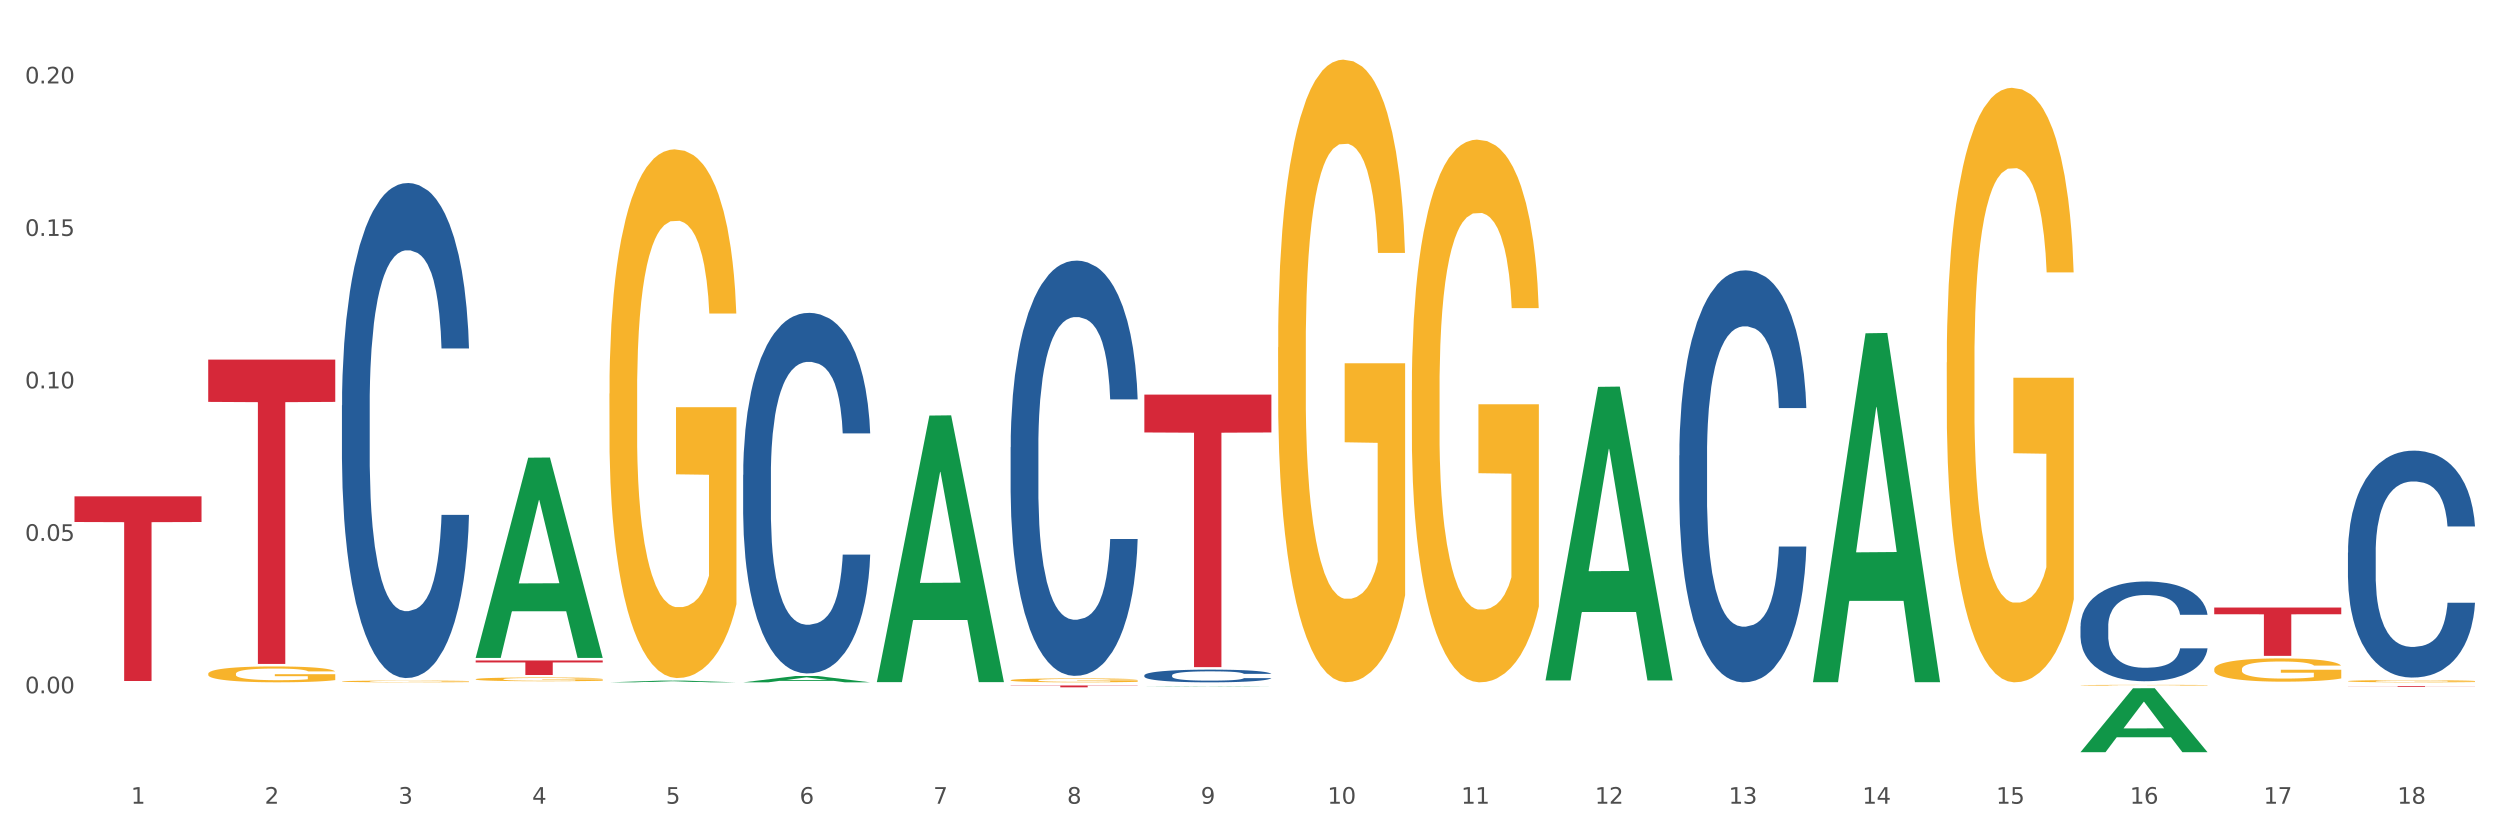 <?xml version="1.0" encoding="utf-8" standalone="no"?>
<!DOCTYPE svg PUBLIC "-//W3C//DTD SVG 1.1//EN"
  "http://www.w3.org/Graphics/SVG/1.1/DTD/svg11.dtd">
<svg xmlns:xlink="http://www.w3.org/1999/xlink" width="1080pt" height="360pt" viewBox="0 0 1080 360" xmlns="http://www.w3.org/2000/svg" version="1.1">
 <rect x="0" y="0" width="1080" height="360" fill="#333333" stroke="none"/>
 <defs>
  <style type="text/css">*{stroke-linejoin: round; stroke-linecap: butt}</style>
 </defs>
 <g id="figure_1">
  <g id="patch_1">
   <path d="M 0 360 
L 1080 360 
L 1080 0 
L 0 0 
z
" style="fill: #ffffff; stroke: #ffffff; stroke-linejoin: miter"/>
  </g>
  <g id="axes_1">
   <g id="matplotlib.axis_1">
    <g id="xtick_1">
     <g id="text_1">
      <!-- 1 -->
      <g style="fill: #4d4d4d" transform="translate(56.563 347.204) scale(0.096 -0.096)">
       <defs>
        <path id="DejaVuSans-31" d="M 794 531 
L 1825 531 
L 1825 4091 
L 703 3866 
L 703 4441 
L 1819 4666 
L 2450 4666 
L 2450 531 
L 3481 531 
L 3481 0 
L 794 0 
L 794 531 
z
" transform="scale(0.016)"/>
       </defs>
       <use xlink:href="#DejaVuSans-31"/>
      </g>
     </g>
    </g>
    <g id="xtick_2">
     <g id="text_2">
      <!-- 2 -->
      <g style="fill: #4d4d4d" transform="translate(114.336 347.204) scale(0.096 -0.096)">
       <defs>
        <path id="DejaVuSans-32" d="M 1228 531 
L 3431 531 
L 3431 0 
L 469 0 
L 469 531 
Q 828 903 1448 1529 
Q 2069 2156 2228 2338 
Q 2531 2678 2651 2914 
Q 2772 3150 2772 3378 
Q 2772 3750 2511 3984 
Q 2250 4219 1831 4219 
Q 1534 4219 1204 4116 
Q 875 4013 500 3803 
L 500 4441 
Q 881 4594 1212 4672 
Q 1544 4750 1819 4750 
Q 2544 4750 2975 4387 
Q 3406 4025 3406 3419 
Q 3406 3131 3298 2873 
Q 3191 2616 2906 2266 
Q 2828 2175 2409 1742 
Q 1991 1309 1228 531 
z
" transform="scale(0.016)"/>
       </defs>
       <use xlink:href="#DejaVuSans-32"/>
      </g>
     </g>
    </g>
    <g id="xtick_3">
     <g id="text_3">
      <!-- 3 -->
      <g style="fill: #4d4d4d" transform="translate(172.109 347.204) scale(0.096 -0.096)">
       <defs>
        <path id="DejaVuSans-33" d="M 2597 2516 
Q 3050 2419 3304 2112 
Q 3559 1806 3559 1356 
Q 3559 666 3084 287 
Q 2609 -91 1734 -91 
Q 1441 -91 1130 -33 
Q 819 25 488 141 
L 488 750 
Q 750 597 1062 519 
Q 1375 441 1716 441 
Q 2309 441 2620 675 
Q 2931 909 2931 1356 
Q 2931 1769 2642 2001 
Q 2353 2234 1838 2234 
L 1294 2234 
L 1294 2753 
L 1863 2753 
Q 2328 2753 2575 2939 
Q 2822 3125 2822 3475 
Q 2822 3834 2567 4026 
Q 2313 4219 1838 4219 
Q 1578 4219 1281 4162 
Q 984 4106 628 3988 
L 628 4550 
Q 988 4650 1302 4700 
Q 1616 4750 1894 4750 
Q 2613 4750 3031 4423 
Q 3450 4097 3450 3541 
Q 3450 3153 3228 2886 
Q 3006 2619 2597 2516 
z
" transform="scale(0.016)"/>
       </defs>
       <use xlink:href="#DejaVuSans-33"/>
      </g>
     </g>
    </g>
    <g id="xtick_4">
     <g id="text_4">
      <!-- 4 -->
      <g style="fill: #4d4d4d" transform="translate(229.882 347.204) scale(0.096 -0.096)">
       <defs>
        <path id="DejaVuSans-34" d="M 2419 4116 
L 825 1625 
L 2419 1625 
L 2419 4116 
z
M 2253 4666 
L 3047 4666 
L 3047 1625 
L 3713 1625 
L 3713 1100 
L 3047 1100 
L 3047 0 
L 2419 0 
L 2419 1100 
L 313 1100 
L 313 1709 
L 2253 4666 
z
" transform="scale(0.016)"/>
       </defs>
       <use xlink:href="#DejaVuSans-34"/>
      </g>
     </g>
    </g>
    <g id="xtick_5">
     <g id="text_5">
      <!-- 5 -->
      <g style="fill: #4d4d4d" transform="translate(287.655 347.204) scale(0.096 -0.096)">
       <defs>
        <path id="DejaVuSans-35" d="M 691 4666 
L 3169 4666 
L 3169 4134 
L 1269 4134 
L 1269 2991 
Q 1406 3038 1543 3061 
Q 1681 3084 1819 3084 
Q 2600 3084 3056 2656 
Q 3513 2228 3513 1497 
Q 3513 744 3044 326 
Q 2575 -91 1722 -91 
Q 1428 -91 1123 -41 
Q 819 9 494 109 
L 494 744 
Q 775 591 1075 516 
Q 1375 441 1709 441 
Q 2250 441 2565 725 
Q 2881 1009 2881 1497 
Q 2881 1984 2565 2268 
Q 2250 2553 1709 2553 
Q 1456 2553 1204 2497 
Q 953 2441 691 2322 
L 691 4666 
z
" transform="scale(0.016)"/>
       </defs>
       <use xlink:href="#DejaVuSans-35"/>
      </g>
     </g>
    </g>
    <g id="xtick_6">
     <g id="text_6">
      <!-- 6 -->
      <g style="fill: #4d4d4d" transform="translate(345.428 347.204) scale(0.096 -0.096)">
       <defs>
        <path id="DejaVuSans-36" d="M 2113 2584 
Q 1688 2584 1439 2293 
Q 1191 2003 1191 1497 
Q 1191 994 1439 701 
Q 1688 409 2113 409 
Q 2538 409 2786 701 
Q 3034 994 3034 1497 
Q 3034 2003 2786 2293 
Q 2538 2584 2113 2584 
z
M 3366 4563 
L 3366 3988 
Q 3128 4100 2886 4159 
Q 2644 4219 2406 4219 
Q 1781 4219 1451 3797 
Q 1122 3375 1075 2522 
Q 1259 2794 1537 2939 
Q 1816 3084 2150 3084 
Q 2853 3084 3261 2657 
Q 3669 2231 3669 1497 
Q 3669 778 3244 343 
Q 2819 -91 2113 -91 
Q 1303 -91 875 529 
Q 447 1150 447 2328 
Q 447 3434 972 4092 
Q 1497 4750 2381 4750 
Q 2619 4750 2861 4703 
Q 3103 4656 3366 4563 
z
" transform="scale(0.016)"/>
       </defs>
       <use xlink:href="#DejaVuSans-36"/>
      </g>
     </g>
    </g>
    <g id="xtick_7">
     <g id="text_7">
      <!-- 7 -->
      <g style="fill: #4d4d4d" transform="translate(403.201 347.204) scale(0.096 -0.096)">
       <defs>
        <path id="DejaVuSans-37" d="M 525 4666 
L 3525 4666 
L 3525 4397 
L 1831 0 
L 1172 0 
L 2766 4134 
L 525 4134 
L 525 4666 
z
" transform="scale(0.016)"/>
       </defs>
       <use xlink:href="#DejaVuSans-37"/>
      </g>
     </g>
    </g>
    <g id="xtick_8">
     <g id="text_8">
      <!-- 8 -->
      <g style="fill: #4d4d4d" transform="translate(460.974 347.204) scale(0.096 -0.096)">
       <defs>
        <path id="DejaVuSans-38" d="M 2034 2216 
Q 1584 2216 1326 1975 
Q 1069 1734 1069 1313 
Q 1069 891 1326 650 
Q 1584 409 2034 409 
Q 2484 409 2743 651 
Q 3003 894 3003 1313 
Q 3003 1734 2745 1975 
Q 2488 2216 2034 2216 
z
M 1403 2484 
Q 997 2584 770 2862 
Q 544 3141 544 3541 
Q 544 4100 942 4425 
Q 1341 4750 2034 4750 
Q 2731 4750 3128 4425 
Q 3525 4100 3525 3541 
Q 3525 3141 3298 2862 
Q 3072 2584 2669 2484 
Q 3125 2378 3379 2068 
Q 3634 1759 3634 1313 
Q 3634 634 3220 271 
Q 2806 -91 2034 -91 
Q 1263 -91 848 271 
Q 434 634 434 1313 
Q 434 1759 690 2068 
Q 947 2378 1403 2484 
z
M 1172 3481 
Q 1172 3119 1398 2916 
Q 1625 2713 2034 2713 
Q 2441 2713 2670 2916 
Q 2900 3119 2900 3481 
Q 2900 3844 2670 4047 
Q 2441 4250 2034 4250 
Q 1625 4250 1398 4047 
Q 1172 3844 1172 3481 
z
" transform="scale(0.016)"/>
       </defs>
       <use xlink:href="#DejaVuSans-38"/>
      </g>
     </g>
    </g>
    <g id="xtick_9">
     <g id="text_9">
      <!-- 9 -->
      <g style="fill: #4d4d4d" transform="translate(518.747 347.204) scale(0.096 -0.096)">
       <defs>
        <path id="DejaVuSans-39" d="M 703 97 
L 703 672 
Q 941 559 1184 500 
Q 1428 441 1663 441 
Q 2288 441 2617 861 
Q 2947 1281 2994 2138 
Q 2813 1869 2534 1725 
Q 2256 1581 1919 1581 
Q 1219 1581 811 2004 
Q 403 2428 403 3163 
Q 403 3881 828 4315 
Q 1253 4750 1959 4750 
Q 2769 4750 3195 4129 
Q 3622 3509 3622 2328 
Q 3622 1225 3098 567 
Q 2575 -91 1691 -91 
Q 1453 -91 1209 -44 
Q 966 3 703 97 
z
M 1959 2075 
Q 2384 2075 2632 2365 
Q 2881 2656 2881 3163 
Q 2881 3666 2632 3958 
Q 2384 4250 1959 4250 
Q 1534 4250 1286 3958 
Q 1038 3666 1038 3163 
Q 1038 2656 1286 2365 
Q 1534 2075 1959 2075 
z
" transform="scale(0.016)"/>
       </defs>
       <use xlink:href="#DejaVuSans-39"/>
      </g>
     </g>
    </g>
    <g id="xtick_10">
     <g id="text_10">
      <!-- 10 -->
      <g style="fill: #4d4d4d" transform="translate(573.466 347.204) scale(0.096 -0.096)">
       <defs>
        <path id="DejaVuSans-30" d="M 2034 4250 
Q 1547 4250 1301 3770 
Q 1056 3291 1056 2328 
Q 1056 1369 1301 889 
Q 1547 409 2034 409 
Q 2525 409 2770 889 
Q 3016 1369 3016 2328 
Q 3016 3291 2770 3770 
Q 2525 4250 2034 4250 
z
M 2034 4750 
Q 2819 4750 3233 4129 
Q 3647 3509 3647 2328 
Q 3647 1150 3233 529 
Q 2819 -91 2034 -91 
Q 1250 -91 836 529 
Q 422 1150 422 2328 
Q 422 3509 836 4129 
Q 1250 4750 2034 4750 
z
" transform="scale(0.016)"/>
       </defs>
       <use xlink:href="#DejaVuSans-31"/>
       <use xlink:href="#DejaVuSans-30" transform="translate(63.623 0)"/>
      </g>
     </g>
    </g>
    <g id="xtick_11">
     <g id="text_11">
      <!-- 11 -->
      <g style="fill: #4d4d4d" transform="translate(631.239 347.204) scale(0.096 -0.096)">
       <use xlink:href="#DejaVuSans-31"/>
       <use xlink:href="#DejaVuSans-31" transform="translate(63.623 0)"/>
      </g>
     </g>
    </g>
    <g id="xtick_12">
     <g id="text_12">
      <!-- 12 -->
      <g style="fill: #4d4d4d" transform="translate(689.012 347.204) scale(0.096 -0.096)">
       <use xlink:href="#DejaVuSans-31"/>
       <use xlink:href="#DejaVuSans-32" transform="translate(63.623 0)"/>
      </g>
     </g>
    </g>
    <g id="xtick_13">
     <g id="text_13">
      <!-- 13 -->
      <g style="fill: #4d4d4d" transform="translate(746.785 347.204) scale(0.096 -0.096)">
       <use xlink:href="#DejaVuSans-31"/>
       <use xlink:href="#DejaVuSans-33" transform="translate(63.623 0)"/>
      </g>
     </g>
    </g>
    <g id="xtick_14">
     <g id="text_14">
      <!-- 14 -->
      <g style="fill: #4d4d4d" transform="translate(804.558 347.204) scale(0.096 -0.096)">
       <use xlink:href="#DejaVuSans-31"/>
       <use xlink:href="#DejaVuSans-34" transform="translate(63.623 0)"/>
      </g>
     </g>
    </g>
    <g id="xtick_15">
     <g id="text_15">
      <!-- 15 -->
      <g style="fill: #4d4d4d" transform="translate(862.331 347.204) scale(0.096 -0.096)">
       <use xlink:href="#DejaVuSans-31"/>
       <use xlink:href="#DejaVuSans-35" transform="translate(63.623 0)"/>
      </g>
     </g>
    </g>
    <g id="xtick_16">
     <g id="text_16">
      <!-- 16 -->
      <g style="fill: #4d4d4d" transform="translate(920.104 347.204) scale(0.096 -0.096)">
       <use xlink:href="#DejaVuSans-31"/>
       <use xlink:href="#DejaVuSans-36" transform="translate(63.623 0)"/>
      </g>
     </g>
    </g>
    <g id="xtick_17">
     <g id="text_17">
      <!-- 17 -->
      <g style="fill: #4d4d4d" transform="translate(977.877 347.204) scale(0.096 -0.096)">
       <use xlink:href="#DejaVuSans-31"/>
       <use xlink:href="#DejaVuSans-37" transform="translate(63.623 0)"/>
      </g>
     </g>
    </g>
    <g id="xtick_18">
     <g id="text_18">
      <!-- 18 -->
      <g style="fill: #4d4d4d" transform="translate(1035.65 347.204) scale(0.096 -0.096)">
       <use xlink:href="#DejaVuSans-31"/>
       <use xlink:href="#DejaVuSans-38" transform="translate(63.623 0)"/>
      </g>
     </g>
    </g>
    <g id="xtick_19"/>
    <g id="xtick_20"/>
    <g id="xtick_21"/>
    <g id="xtick_22"/>
    <g id="xtick_23"/>
    <g id="xtick_24"/>
    <g id="xtick_25"/>
    <g id="xtick_26"/>
    <g id="xtick_27"/>
    <g id="xtick_28"/>
    <g id="xtick_29"/>
    <g id="xtick_30"/>
    <g id="xtick_31"/>
    <g id="xtick_32"/>
    <g id="xtick_33"/>
    <g id="xtick_34"/>
    <g id="xtick_35"/>
   </g>
   <g id="matplotlib.axis_2">
    <g id="ytick_1">
     <g id="text_19">
      <!-- 0.00 -->
      <g style="fill: #4d4d4d" transform="translate(10.8 299.501) scale(0.096 -0.096)">
       <defs>
        <path id="DejaVuSans-2e" d="M 684 794 
L 1344 794 
L 1344 0 
L 684 0 
L 684 794 
z
" transform="scale(0.016)"/>
       </defs>
       <use xlink:href="#DejaVuSans-30"/>
       <use xlink:href="#DejaVuSans-2e" transform="translate(63.623 0)"/>
       <use xlink:href="#DejaVuSans-30" transform="translate(95.41 0)"/>
       <use xlink:href="#DejaVuSans-30" transform="translate(159.033 0)"/>
      </g>
     </g>
    </g>
    <g id="ytick_2">
     <g id="text_20">
      <!-- 0.05 -->
      <g style="fill: #4d4d4d" transform="translate(10.8 233.639) scale(0.096 -0.096)">
       <use xlink:href="#DejaVuSans-30"/>
       <use xlink:href="#DejaVuSans-2e" transform="translate(63.623 0)"/>
       <use xlink:href="#DejaVuSans-30" transform="translate(95.41 0)"/>
       <use xlink:href="#DejaVuSans-35" transform="translate(159.033 0)"/>
      </g>
     </g>
    </g>
    <g id="ytick_3">
     <g id="text_21">
      <!-- 0.10 -->
      <g style="fill: #4d4d4d" transform="translate(10.8 167.776) scale(0.096 -0.096)">
       <use xlink:href="#DejaVuSans-30"/>
       <use xlink:href="#DejaVuSans-2e" transform="translate(63.623 0)"/>
       <use xlink:href="#DejaVuSans-31" transform="translate(95.41 0)"/>
       <use xlink:href="#DejaVuSans-30" transform="translate(159.033 0)"/>
      </g>
     </g>
    </g>
    <g id="ytick_4">
     <g id="text_22">
      <!-- 0.15 -->
      <g style="fill: #4d4d4d" transform="translate(10.8 101.913) scale(0.096 -0.096)">
       <use xlink:href="#DejaVuSans-30"/>
       <use xlink:href="#DejaVuSans-2e" transform="translate(63.623 0)"/>
       <use xlink:href="#DejaVuSans-31" transform="translate(95.41 0)"/>
       <use xlink:href="#DejaVuSans-35" transform="translate(159.033 0)"/>
      </g>
     </g>
    </g>
    <g id="ytick_5">
     <g id="text_23">
      <!-- 0.20 -->
      <g style="fill: #4d4d4d" transform="translate(10.8 36.051) scale(0.096 -0.096)">
       <use xlink:href="#DejaVuSans-30"/>
       <use xlink:href="#DejaVuSans-2e" transform="translate(63.623 0)"/>
       <use xlink:href="#DejaVuSans-32" transform="translate(95.41 0)"/>
       <use xlink:href="#DejaVuSans-30" transform="translate(159.033 0)"/>
      </g>
     </g>
    </g>
    <g id="ytick_6"/>
    <g id="ytick_7"/>
    <g id="ytick_8"/>
    <g id="ytick_9"/>
    <g id="ytick_10"/>
   </g>
   <g id="PolyCollection_1">
    <path d="M 205.494 284.069 
L 205.551 283.988 
L 228.183 197.72 
L 237.576 197.638 
L 260.378 284.232 
L 249.515 284.232 
L 244.592 264.068 
L 221.224 264.068 
L 221.054 264.393 
L 216.301 284.232 
L 205.494 284.232 
L 205.494 284.069 
L 224.166 252.034 
L 241.65 251.953 
L 232.993 216.095 
L 232.88 215.933 
L 232.766 216.177 
L 224.109 251.953 
L 224.166 252.034 
L 205.494 284.069 
z
" clip-path="url(#p85c85bd92a)" style="fill: #109648"/>
    <path d="M 494.359 170.46 
L 549.243 170.46 
L 549.243 186.821 
L 527.654 186.932 
L 527.654 288.194 
L 515.818 288.194 
L 515.818 186.932 
L 494.359 186.821 
L 494.359 170.571 
L 494.359 170.46 
z
" clip-path="url(#p85c85bd92a)" style="fill: #d62839"/>
    <path d="M 436.586 296.126 
L 491.47 296.126 
L 491.47 296.237 
L 469.881 296.238 
L 469.881 296.926 
L 458.045 296.926 
L 458.045 296.238 
L 436.586 296.237 
L 436.586 296.127 
L 436.586 296.126 
z
" clip-path="url(#p85c85bd92a)" style="fill: #d62839"/>
    <path d="M 205.494 285.312 
L 260.378 285.312 
L 260.378 286.185 
L 238.789 286.19 
L 238.789 291.588 
L 226.953 291.588 
L 226.953 286.19 
L 205.494 286.185 
L 205.494 285.318 
L 205.494 285.312 
z
" clip-path="url(#p85c85bd92a)" style="fill: #d62839"/>
    <path d="M 89.948 155.344 
L 144.832 155.344 
L 144.832 173.615 
L 123.243 173.738 
L 123.243 286.819 
L 111.407 286.819 
L 111.407 173.738 
L 89.948 173.615 
L 89.948 155.468 
L 89.948 155.344 
z
" clip-path="url(#p85c85bd92a)" style="fill: #d62839"/>
    <path d="M 32.175 214.417 
L 87.059 214.417 
L 87.059 225.504 
L 65.47 225.579 
L 65.47 294.197 
L 53.635 294.197 
L 53.635 225.579 
L 32.175 225.504 
L 32.175 214.492 
L 32.175 214.417 
z
" clip-path="url(#p85c85bd92a)" style="fill: #d62839"/>
    <path d="M 147.721 294.362 
L 147.786 294.361 
L 147.786 294.336 
L 147.915 294.314 
L 148.563 294.262 
L 149.535 294.218 
L 150.248 294.195 
L 150.961 294.176 
L 151.803 294.157 
L 152.84 294.138 
L 154.719 294.109 
L 155.886 294.095 
L 157.311 294.079 
L 159.903 294.057 
L 161.782 294.044 
L 163.726 294.034 
L 166.901 294.021 
L 168.975 294.015 
L 171.178 294.011 
L 173.835 294.008 
L 175.844 294.008 
L 180.25 294.01 
L 184.008 294.016 
L 185.822 294.021 
L 188.155 294.029 
L 189.386 294.035 
L 191.395 294.046 
L 193.469 294.061 
L 194.894 294.074 
L 197.033 294.097 
L 198.653 294.121 
L 200.143 294.15 
L 200.921 294.171 
L 201.504 294.19 
L 202.022 294.211 
L 202.54 294.246 
L 190.877 294.246 
L 190.423 294.221 
L 189.71 294.198 
L 188.674 294.176 
L 187.766 294.162 
L 186.211 294.144 
L 184.786 294.133 
L 183.295 294.125 
L 181.481 294.118 
L 180.055 294.114 
L 178.047 294.111 
L 174.094 294.112 
L 171.437 294.118 
L 169.623 294.125 
L 168.456 294.131 
L 167.42 294.138 
L 166.253 294.148 
L 164.893 294.162 
L 163.921 294.176 
L 162.949 294.192 
L 162.171 294.209 
L 161.458 294.229 
L 160.875 294.25 
L 160.421 294.271 
L 160.033 294.298 
L 159.709 294.342 
L 159.709 294.438 
L 159.838 294.46 
L 160.162 294.488 
L 160.551 294.51 
L 161.199 294.536 
L 161.782 294.553 
L 162.884 294.579 
L 164.115 294.6 
L 165.087 294.613 
L 166.059 294.624 
L 167.744 294.639 
L 169.623 294.652 
L 171.243 294.66 
L 173.446 294.667 
L 174.936 294.67 
L 176.232 294.671 
L 179.407 294.671 
L 181.675 294.669 
L 184.203 294.664 
L 186.146 294.658 
L 187.766 294.65 
L 189.581 294.637 
L 190.747 294.625 
L 190.747 294.479 
L 176.491 294.479 
L 176.491 294.381 
L 202.605 294.381 
L 202.605 294.667 
L 201.504 294.681 
L 200.273 294.695 
L 198.977 294.707 
L 197.033 294.721 
L 194.7 294.735 
L 192.626 294.745 
L 190.423 294.753 
L 187.831 294.761 
L 184.462 294.768 
L 182.388 294.771 
L 179.796 294.773 
L 176.751 294.774 
L 174.094 294.772 
L 171.502 294.769 
L 168.78 294.763 
L 166.124 294.753 
L 164.115 294.744 
L 162.106 294.733 
L 159.968 294.718 
L 158.283 294.704 
L 156.987 294.692 
L 155.562 294.676 
L 154.006 294.655 
L 152.84 294.636 
L 151.803 294.616 
L 150.702 294.591 
L 149.924 294.569 
L 149.147 294.542 
L 148.693 294.522 
L 148.175 294.49 
L 147.786 294.446 
L 147.721 294.362 
z
" clip-path="url(#p85c85bd92a)" style="fill: #f7b32b"/>
    <path d="M 147.721 175.153 
L 147.786 174.958 
L 147.786 169.489 
L 147.98 162.067 
L 148.694 148.395 
L 149.602 138.044 
L 151.159 125.934 
L 152.003 120.856 
L 153.106 115.192 
L 155.376 106.012 
L 157.971 98.2 
L 159.788 93.903 
L 161.15 91.168 
L 164.199 86.285 
L 165.951 84.137 
L 167.767 82.379 
L 169.324 81.207 
L 171.919 79.84 
L 173.995 79.254 
L 176.396 79.059 
L 178.407 79.254 
L 181.067 80.035 
L 184.959 82.379 
L 186.451 83.746 
L 188.463 86.09 
L 190.539 89.215 
L 192.225 92.34 
L 194.172 96.832 
L 196.183 102.692 
L 198.129 110.114 
L 199.491 116.95 
L 200.594 124.176 
L 201.567 132.965 
L 202.281 142.536 
L 202.605 150.544 
L 190.733 150.544 
L 190.409 143.317 
L 189.76 135.505 
L 189.111 130.231 
L 188.398 125.934 
L 187.295 121.051 
L 186.322 117.926 
L 184.7 114.215 
L 183.208 111.872 
L 181.975 110.504 
L 180.483 109.333 
L 177.304 108.161 
L 175.033 108.161 
L 173.606 108.551 
L 171.854 109.528 
L 170.362 110.895 
L 168.611 113.239 
L 167.248 115.778 
L 165.886 119.098 
L 165.107 121.442 
L 163.94 125.739 
L 163.161 129.255 
L 162.123 135.309 
L 161.539 139.606 
L 160.501 150.739 
L 160.047 158.942 
L 159.853 164.606 
L 159.723 170.856 
L 159.723 201.325 
L 160.112 214.997 
L 160.436 220.857 
L 160.955 227.497 
L 161.929 236.091 
L 163.356 244.49 
L 164.848 250.544 
L 166.081 254.255 
L 167.248 256.99 
L 168.416 259.138 
L 169.843 261.091 
L 171.011 262.263 
L 172.763 263.435 
L 174.839 264.021 
L 176.461 264.021 
L 179.769 263.044 
L 181.261 262.068 
L 182.689 260.701 
L 184.246 258.552 
L 185.478 256.208 
L 186.192 254.451 
L 187.36 250.74 
L 188.268 246.833 
L 189.046 242.341 
L 189.565 238.435 
L 190.149 232.575 
L 190.603 225.935 
L 190.733 222.419 
L 202.605 222.419 
L 202.346 229.45 
L 201.892 236.286 
L 200.983 245.466 
L 200.27 250.74 
L 199.167 257.185 
L 197.999 262.654 
L 196.377 268.708 
L 194.885 273.201 
L 193.328 277.107 
L 191.641 280.623 
L 188.592 285.505 
L 187.489 286.873 
L 185.154 289.216 
L 183.337 290.584 
L 180.678 291.951 
L 177.953 292.732 
L 175.098 292.927 
L 172.568 292.537 
L 169.778 291.365 
L 168.027 290.193 
L 166.081 288.435 
L 163.81 285.701 
L 161.669 282.38 
L 159.658 278.474 
L 157.777 273.982 
L 156.025 268.904 
L 153.754 260.505 
L 152.068 252.302 
L 150.835 244.685 
L 149.992 238.24 
L 149.148 230.036 
L 148.694 224.372 
L 147.98 210.7 
L 147.721 198.005 
L 147.721 175.153 
z
" clip-path="url(#p85c85bd92a)" style="fill: #255c99"/>
    <path d="M 321.04 205.153 
L 321.105 205.01 
L 321.105 201.027 
L 321.299 195.62 
L 322.013 185.661 
L 322.921 178.121 
L 324.478 169.3 
L 325.322 165.601 
L 326.425 161.475 
L 328.695 154.789 
L 331.29 149.098 
L 333.107 145.968 
L 334.469 143.976 
L 337.518 140.419 
L 339.27 138.854 
L 341.086 137.574 
L 342.643 136.72 
L 345.238 135.724 
L 347.314 135.297 
L 349.715 135.155 
L 351.726 135.297 
L 354.386 135.866 
L 358.278 137.574 
L 359.77 138.57 
L 361.781 140.277 
L 363.857 142.553 
L 365.544 144.83 
L 367.49 148.102 
L 369.502 152.37 
L 371.448 157.776 
L 372.81 162.756 
L 373.913 168.02 
L 374.886 174.422 
L 375.6 181.393 
L 375.924 187.226 
L 364.052 187.226 
L 363.728 181.962 
L 363.079 176.271 
L 362.43 172.43 
L 361.717 169.3 
L 360.614 165.743 
L 359.641 163.467 
L 358.019 160.764 
L 356.527 159.057 
L 355.294 158.061 
L 353.802 157.207 
L 350.623 156.354 
L 348.352 156.354 
L 346.925 156.638 
L 345.173 157.349 
L 343.681 158.345 
L 341.93 160.053 
L 340.567 161.902 
L 339.205 164.321 
L 338.426 166.028 
L 337.259 169.158 
L 336.48 171.719 
L 335.442 176.129 
L 334.858 179.259 
L 333.82 187.369 
L 333.366 193.344 
L 333.172 197.47 
L 333.042 202.023 
L 333.042 224.217 
L 333.431 234.176 
L 333.755 238.444 
L 334.274 243.281 
L 335.248 249.541 
L 336.675 255.659 
L 338.167 260.069 
L 339.4 262.772 
L 340.567 264.764 
L 341.735 266.329 
L 343.162 267.752 
L 344.33 268.605 
L 346.082 269.459 
L 348.158 269.886 
L 349.78 269.886 
L 353.088 269.175 
L 354.58 268.463 
L 356.008 267.467 
L 357.565 265.902 
L 358.797 264.195 
L 359.511 262.915 
L 360.679 260.211 
L 361.587 257.366 
L 362.365 254.094 
L 362.884 251.248 
L 363.468 246.98 
L 363.922 242.143 
L 364.052 239.582 
L 375.924 239.582 
L 375.665 244.704 
L 375.211 249.683 
L 374.302 256.37 
L 373.589 260.211 
L 372.486 264.906 
L 371.318 268.89 
L 369.696 273.3 
L 368.204 276.573 
L 366.647 279.418 
L 364.96 281.979 
L 361.911 285.536 
L 360.808 286.532 
L 358.473 288.239 
L 356.656 289.235 
L 353.996 290.231 
L 351.272 290.8 
L 348.417 290.942 
L 345.887 290.657 
L 343.097 289.804 
L 341.346 288.95 
L 339.4 287.67 
L 337.129 285.678 
L 334.988 283.259 
L 332.977 280.414 
L 331.096 277.142 
L 329.344 273.443 
L 327.073 267.325 
L 325.387 261.35 
L 324.154 255.801 
L 323.311 251.106 
L 322.467 245.131 
L 322.013 241.005 
L 321.299 231.046 
L 321.04 221.798 
L 321.04 205.153 
z
" clip-path="url(#p85c85bd92a)" style="fill: #255c99"/>
    <path d="M 436.586 193.188 
L 436.651 193.024 
L 436.651 188.437 
L 436.845 182.211 
L 437.559 170.743 
L 438.467 162.059 
L 440.024 151.902 
L 440.868 147.642 
L 441.97 142.891 
L 444.241 135.19 
L 446.836 128.637 
L 448.653 125.033 
L 450.015 122.739 
L 453.064 118.643 
L 454.816 116.841 
L 456.632 115.366 
L 458.189 114.383 
L 460.784 113.236 
L 462.86 112.745 
L 465.261 112.581 
L 467.272 112.745 
L 469.932 113.4 
L 473.824 115.366 
L 475.316 116.513 
L 477.327 118.479 
L 479.403 121.1 
L 481.09 123.722 
L 483.036 127.49 
L 485.048 132.405 
L 486.994 138.631 
L 488.356 144.365 
L 489.459 150.427 
L 490.432 157.8 
L 491.146 165.828 
L 491.47 172.545 
L 479.598 172.545 
L 479.274 166.483 
L 478.625 159.929 
L 477.976 155.506 
L 477.263 151.902 
L 476.16 147.806 
L 475.187 145.184 
L 473.565 142.071 
L 472.073 140.105 
L 470.84 138.959 
L 469.348 137.976 
L 466.169 136.992 
L 463.898 136.992 
L 462.471 137.32 
L 460.719 138.139 
L 459.227 139.286 
L 457.476 141.252 
L 456.113 143.382 
L 454.751 146.167 
L 453.972 148.133 
L 452.805 151.738 
L 452.026 154.687 
L 450.988 159.766 
L 450.404 163.37 
L 449.366 172.709 
L 448.912 179.59 
L 448.718 184.341 
L 448.588 189.584 
L 448.588 215.142 
L 448.977 226.61 
L 449.301 231.526 
L 449.82 237.096 
L 450.794 244.305 
L 452.221 251.35 
L 453.713 256.429 
L 454.946 259.541 
L 456.113 261.835 
L 457.281 263.637 
L 458.708 265.276 
L 459.876 266.259 
L 461.628 267.242 
L 463.704 267.733 
L 465.326 267.733 
L 468.634 266.914 
L 470.126 266.095 
L 471.554 264.948 
L 473.111 263.146 
L 474.343 261.18 
L 475.057 259.705 
L 476.225 256.592 
L 477.133 253.316 
L 477.911 249.547 
L 478.43 246.271 
L 479.014 241.356 
L 479.468 235.785 
L 479.598 232.836 
L 491.47 232.836 
L 491.211 238.734 
L 490.757 244.469 
L 489.848 252.169 
L 489.135 256.592 
L 488.032 261.999 
L 486.864 266.586 
L 485.242 271.665 
L 483.75 275.433 
L 482.193 278.71 
L 480.506 281.659 
L 477.457 285.755 
L 476.354 286.902 
L 474.019 288.868 
L 472.202 290.015 
L 469.542 291.162 
L 466.818 291.817 
L 463.963 291.981 
L 461.433 291.653 
L 458.643 290.67 
L 456.892 289.687 
L 454.946 288.213 
L 452.675 285.919 
L 450.534 283.134 
L 448.523 279.857 
L 446.642 276.089 
L 444.89 271.829 
L 442.619 264.784 
L 440.932 257.903 
L 439.7 251.513 
L 438.856 246.107 
L 438.013 239.226 
L 437.559 234.475 
L 436.845 223.006 
L 436.586 212.357 
L 436.586 193.188 
z
" clip-path="url(#p85c85bd92a)" style="fill: #255c99"/>
    <path d="M 494.359 291.745 
L 494.424 291.74 
L 494.424 291.6 
L 494.618 291.409 
L 495.332 291.057 
L 496.24 290.791 
L 497.797 290.48 
L 498.641 290.349 
L 499.743 290.204 
L 502.014 289.967 
L 504.609 289.767 
L 506.426 289.656 
L 507.788 289.586 
L 510.837 289.46 
L 512.589 289.405 
L 514.405 289.36 
L 515.962 289.33 
L 518.557 289.294 
L 520.633 289.279 
L 523.034 289.274 
L 525.045 289.279 
L 527.705 289.3 
L 531.597 289.36 
L 533.089 289.395 
L 535.1 289.455 
L 537.176 289.536 
L 538.863 289.616 
L 540.809 289.731 
L 542.821 289.882 
L 544.767 290.073 
L 546.129 290.249 
L 547.232 290.435 
L 548.205 290.661 
L 548.919 290.907 
L 549.243 291.113 
L 537.371 291.113 
L 537.047 290.927 
L 536.398 290.726 
L 535.749 290.59 
L 535.036 290.48 
L 533.933 290.354 
L 532.96 290.274 
L 531.338 290.178 
L 529.846 290.118 
L 528.613 290.083 
L 527.121 290.053 
L 523.942 290.023 
L 521.671 290.023 
L 520.244 290.033 
L 518.492 290.058 
L 517 290.093 
L 515.249 290.153 
L 513.886 290.219 
L 512.524 290.304 
L 511.745 290.364 
L 510.578 290.475 
L 509.799 290.565 
L 508.761 290.721 
L 508.177 290.831 
L 507.139 291.118 
L 506.685 291.328 
L 506.49 291.474 
L 506.361 291.635 
L 506.361 292.418 
L 506.75 292.77 
L 507.074 292.921 
L 507.593 293.091 
L 508.566 293.312 
L 509.994 293.528 
L 511.486 293.684 
L 512.718 293.779 
L 513.886 293.85 
L 515.054 293.905 
L 516.481 293.955 
L 517.649 293.985 
L 519.401 294.015 
L 521.477 294.03 
L 523.099 294.03 
L 526.407 294.005 
L 527.899 293.98 
L 529.327 293.945 
L 530.884 293.89 
L 532.116 293.83 
L 532.83 293.784 
L 533.998 293.689 
L 534.906 293.588 
L 535.684 293.473 
L 536.203 293.373 
L 536.787 293.222 
L 537.241 293.051 
L 537.371 292.961 
L 549.243 292.961 
L 548.984 293.142 
L 548.53 293.317 
L 547.621 293.553 
L 546.908 293.689 
L 545.805 293.855 
L 544.637 293.995 
L 543.015 294.151 
L 541.523 294.266 
L 539.966 294.367 
L 538.279 294.457 
L 535.23 294.583 
L 534.127 294.618 
L 531.792 294.678 
L 529.975 294.713 
L 527.315 294.749 
L 524.591 294.769 
L 521.736 294.774 
L 519.206 294.764 
L 516.416 294.734 
L 514.665 294.703 
L 512.718 294.658 
L 510.448 294.588 
L 508.307 294.503 
L 506.296 294.402 
L 504.414 294.287 
L 502.663 294.156 
L 500.392 293.94 
L 498.705 293.729 
L 497.473 293.533 
L 496.629 293.368 
L 495.786 293.157 
L 495.332 293.011 
L 494.618 292.659 
L 494.359 292.333 
L 494.359 291.745 
z
" clip-path="url(#p85c85bd92a)" style="fill: #255c99"/>
    <path d="M 956.543 262.456 
L 1011.427 262.456 
L 1011.427 265.359 
L 989.837 265.379 
L 989.837 283.348 
L 978.002 283.348 
L 978.002 265.379 
L 956.543 265.359 
L 956.543 262.476 
L 956.543 262.456 
z
" clip-path="url(#p85c85bd92a)" style="fill: #d62839"/>
    <path d="M 725.451 196.764 
L 725.516 196.602 
L 725.516 192.051 
L 725.71 185.874 
L 726.424 174.497 
L 727.332 165.882 
L 728.889 155.805 
L 729.733 151.579 
L 730.835 146.866 
L 733.106 139.226 
L 735.701 132.725 
L 737.518 129.149 
L 738.88 126.874 
L 741.929 122.81 
L 743.681 121.022 
L 745.497 119.56 
L 747.054 118.584 
L 749.649 117.447 
L 751.725 116.959 
L 754.126 116.796 
L 756.137 116.959 
L 758.797 117.609 
L 762.689 119.56 
L 764.181 120.697 
L 766.192 122.648 
L 768.268 125.248 
L 769.955 127.849 
L 771.901 131.587 
L 773.912 136.463 
L 775.859 142.64 
L 777.221 148.328 
L 778.324 154.342 
L 779.297 161.656 
L 780.011 169.621 
L 780.335 176.285 
L 768.463 176.285 
L 768.139 170.271 
L 767.49 163.769 
L 766.841 159.381 
L 766.127 155.805 
L 765.025 151.742 
L 764.051 149.141 
L 762.43 146.053 
L 760.937 144.103 
L 759.705 142.965 
L 758.213 141.99 
L 755.034 141.014 
L 752.763 141.014 
L 751.336 141.339 
L 749.584 142.152 
L 748.092 143.29 
L 746.341 145.24 
L 744.978 147.353 
L 743.616 150.116 
L 742.837 152.067 
L 741.67 155.643 
L 740.891 158.568 
L 739.853 163.607 
L 739.269 167.183 
L 738.231 176.447 
L 737.777 183.274 
L 737.582 187.987 
L 737.453 193.188 
L 737.453 218.544 
L 737.842 229.922 
L 738.166 234.798 
L 738.685 240.324 
L 739.658 247.476 
L 741.086 254.465 
L 742.578 259.503 
L 743.81 262.592 
L 744.978 264.867 
L 746.146 266.655 
L 747.573 268.28 
L 748.741 269.256 
L 750.493 270.231 
L 752.569 270.718 
L 754.19 270.718 
L 757.499 269.906 
L 758.991 269.093 
L 760.418 267.955 
L 761.975 266.167 
L 763.208 264.217 
L 763.922 262.754 
L 765.089 259.666 
L 765.998 256.415 
L 766.776 252.677 
L 767.295 249.426 
L 767.879 244.55 
L 768.333 239.024 
L 768.463 236.098 
L 780.335 236.098 
L 780.076 241.949 
L 779.621 247.638 
L 778.713 255.277 
L 778 259.666 
L 776.897 265.03 
L 775.729 269.581 
L 774.107 274.619 
L 772.615 278.358 
L 771.058 281.608 
L 769.371 284.534 
L 766.322 288.597 
L 765.219 289.735 
L 762.884 291.686 
L 761.067 292.823 
L 758.407 293.961 
L 755.683 294.611 
L 752.828 294.774 
L 750.298 294.449 
L 747.508 293.473 
L 745.757 292.498 
L 743.81 291.035 
L 741.54 288.76 
L 739.399 285.997 
L 737.388 282.746 
L 735.506 279.008 
L 733.755 274.782 
L 731.484 267.793 
L 729.797 260.966 
L 728.565 254.627 
L 727.721 249.264 
L 726.878 242.437 
L 726.424 237.723 
L 725.71 226.346 
L 725.451 215.781 
L 725.451 196.764 
z
" clip-path="url(#p85c85bd92a)" style="fill: #255c99"/>
    <path d="M 1014.316 238.723 
L 1014.381 238.634 
L 1014.381 236.127 
L 1014.575 232.724 
L 1015.289 226.457 
L 1016.197 221.711 
L 1017.754 216.16 
L 1018.597 213.832 
L 1019.7 211.235 
L 1021.971 207.027 
L 1024.566 203.445 
L 1026.382 201.476 
L 1027.745 200.222 
L 1030.794 197.984 
L 1032.546 196.999 
L 1034.362 196.193 
L 1035.919 195.656 
L 1038.514 195.029 
L 1040.59 194.76 
L 1042.99 194.671 
L 1045.002 194.76 
L 1047.661 195.119 
L 1051.554 196.193 
L 1053.046 196.82 
L 1055.057 197.894 
L 1057.133 199.327 
L 1058.82 200.759 
L 1060.766 202.819 
L 1062.777 205.505 
L 1064.724 208.907 
L 1066.086 212.041 
L 1067.189 215.354 
L 1068.162 219.383 
L 1068.876 223.77 
L 1069.2 227.441 
L 1057.328 227.441 
L 1057.003 224.129 
L 1056.355 220.547 
L 1055.706 218.13 
L 1054.992 216.16 
L 1053.889 213.921 
L 1052.916 212.489 
L 1051.294 210.788 
L 1049.802 209.713 
L 1048.57 209.086 
L 1047.078 208.549 
L 1043.899 208.012 
L 1041.628 208.012 
L 1040.201 208.191 
L 1038.449 208.639 
L 1036.957 209.265 
L 1035.205 210.34 
L 1033.843 211.504 
L 1032.481 213.026 
L 1031.702 214.1 
L 1030.534 216.07 
L 1029.756 217.682 
L 1028.718 220.458 
L 1028.134 222.427 
L 1027.096 227.531 
L 1026.642 231.292 
L 1026.447 233.888 
L 1026.318 236.753 
L 1026.318 250.721 
L 1026.707 256.989 
L 1027.031 259.675 
L 1027.55 262.719 
L 1028.523 266.659 
L 1029.951 270.509 
L 1031.443 273.285 
L 1032.675 274.986 
L 1033.843 276.239 
L 1035.011 277.224 
L 1036.438 278.12 
L 1037.606 278.657 
L 1039.357 279.194 
L 1041.433 279.463 
L 1043.055 279.463 
L 1046.364 279.015 
L 1047.856 278.567 
L 1049.283 277.94 
L 1050.84 276.956 
L 1052.073 275.881 
L 1052.787 275.075 
L 1053.954 273.374 
L 1054.863 271.583 
L 1055.641 269.524 
L 1056.16 267.733 
L 1056.744 265.047 
L 1057.198 262.003 
L 1057.328 260.391 
L 1069.2 260.391 
L 1068.94 263.614 
L 1068.486 266.748 
L 1067.578 270.957 
L 1066.864 273.374 
L 1065.762 276.329 
L 1064.594 278.836 
L 1062.972 281.611 
L 1061.48 283.671 
L 1059.923 285.462 
L 1058.236 287.073 
L 1055.187 289.312 
L 1054.084 289.938 
L 1051.749 291.013 
L 1049.932 291.64 
L 1047.272 292.266 
L 1044.547 292.625 
L 1041.693 292.714 
L 1039.163 292.535 
L 1036.373 291.998 
L 1034.622 291.461 
L 1032.675 290.655 
L 1030.405 289.401 
L 1028.264 287.879 
L 1026.253 286.088 
L 1024.371 284.029 
L 1022.62 281.701 
L 1020.349 277.851 
L 1018.662 274.09 
L 1017.43 270.598 
L 1016.586 267.644 
L 1015.743 263.883 
L 1015.289 261.287 
L 1014.575 255.019 
L 1014.316 249.199 
L 1014.316 238.723 
z
" clip-path="url(#p85c85bd92a)" style="fill: #255c99"/>
    <path d="M 1014.316 294.247 
L 1014.38 294.246 
L 1014.38 294.214 
L 1014.51 294.186 
L 1015.158 294.119 
L 1016.13 294.064 
L 1016.843 294.034 
L 1017.556 294.01 
L 1018.398 293.986 
L 1019.435 293.961 
L 1021.314 293.924 
L 1022.48 293.905 
L 1023.906 293.886 
L 1026.498 293.857 
L 1028.377 293.841 
L 1030.321 293.828 
L 1033.496 293.811 
L 1035.57 293.804 
L 1037.773 293.799 
L 1040.429 293.795 
L 1042.438 293.794 
L 1046.845 293.797 
L 1050.603 293.805 
L 1052.417 293.811 
L 1054.75 293.822 
L 1055.981 293.829 
L 1057.99 293.844 
L 1060.063 293.862 
L 1061.489 293.879 
L 1063.627 293.909 
L 1065.247 293.939 
L 1066.738 293.977 
L 1067.515 294.003 
L 1068.098 294.027 
L 1068.617 294.055 
L 1069.135 294.099 
L 1057.471 294.099 
L 1057.018 294.067 
L 1056.305 294.038 
L 1055.268 294.009 
L 1054.361 293.991 
L 1052.806 293.969 
L 1051.38 293.955 
L 1049.89 293.944 
L 1048.076 293.935 
L 1046.65 293.93 
L 1044.641 293.927 
L 1040.689 293.928 
L 1038.032 293.935 
L 1036.218 293.944 
L 1035.051 293.952 
L 1034.014 293.961 
L 1032.848 293.973 
L 1031.487 293.992 
L 1030.515 294.009 
L 1029.543 294.031 
L 1028.766 294.052 
L 1028.053 294.077 
L 1027.47 294.104 
L 1027.016 294.132 
L 1026.627 294.166 
L 1026.303 294.222 
L 1026.303 294.344 
L 1026.433 294.372 
L 1026.757 294.409 
L 1027.146 294.437 
L 1027.794 294.47 
L 1028.377 294.492 
L 1029.479 294.524 
L 1030.71 294.551 
L 1031.682 294.568 
L 1032.654 294.582 
L 1034.338 294.602 
L 1036.218 294.618 
L 1037.838 294.628 
L 1040.041 294.637 
L 1041.531 294.64 
L 1042.827 294.642 
L 1046.002 294.642 
L 1048.27 294.64 
L 1050.797 294.633 
L 1052.741 294.625 
L 1054.361 294.615 
L 1056.176 294.599 
L 1057.342 294.584 
L 1057.342 294.397 
L 1043.086 294.396 
L 1043.086 294.272 
L 1069.2 294.272 
L 1069.2 294.637 
L 1068.098 294.656 
L 1066.867 294.673 
L 1065.571 294.688 
L 1063.627 294.707 
L 1061.295 294.725 
L 1059.221 294.737 
L 1057.018 294.748 
L 1054.426 294.758 
L 1051.056 294.767 
L 1048.983 294.77 
L 1046.391 294.773 
L 1043.345 294.774 
L 1040.689 294.772 
L 1038.097 294.767 
L 1035.375 294.759 
L 1032.718 294.748 
L 1030.71 294.736 
L 1028.701 294.722 
L 1026.563 294.703 
L 1024.878 294.685 
L 1023.582 294.669 
L 1022.156 294.649 
L 1020.601 294.622 
L 1019.435 294.598 
L 1018.398 294.573 
L 1017.296 294.54 
L 1016.519 294.513 
L 1015.741 294.478 
L 1015.288 294.452 
L 1014.769 294.412 
L 1014.38 294.355 
L 1014.316 294.247 
z
" clip-path="url(#p85c85bd92a)" style="fill: #f7b32b"/>
    <path d="M 956.543 289.076 
L 956.607 289.066 
L 956.607 288.736 
L 956.737 288.451 
L 957.385 287.762 
L 958.357 287.193 
L 959.07 286.89 
L 959.783 286.642 
L 960.625 286.394 
L 961.662 286.137 
L 963.541 285.76 
L 964.707 285.567 
L 966.133 285.365 
L 968.725 285.072 
L 970.604 284.906 
L 972.548 284.768 
L 975.723 284.603 
L 977.797 284.53 
L 980 284.475 
L 982.656 284.438 
L 984.665 284.429 
L 989.072 284.456 
L 992.83 284.539 
L 994.644 284.603 
L 996.977 284.713 
L 998.208 284.787 
L 1000.217 284.934 
L 1002.29 285.127 
L 1003.716 285.292 
L 1005.854 285.604 
L 1007.474 285.916 
L 1008.965 286.302 
L 1009.742 286.568 
L 1010.325 286.816 
L 1010.844 287.101 
L 1011.362 287.551 
L 999.698 287.551 
L 999.245 287.23 
L 998.532 286.927 
L 997.495 286.633 
L 996.588 286.449 
L 995.033 286.219 
L 993.607 286.073 
L 992.117 285.962 
L 990.303 285.87 
L 988.877 285.825 
L 986.868 285.788 
L 982.916 285.797 
L 980.259 285.87 
L 978.445 285.962 
L 977.278 286.045 
L 976.241 286.137 
L 975.075 286.265 
L 973.714 286.458 
L 972.742 286.633 
L 971.77 286.853 
L 970.993 287.074 
L 970.28 287.331 
L 969.697 287.606 
L 969.243 287.891 
L 968.854 288.24 
L 968.53 288.818 
L 968.53 290.077 
L 968.66 290.361 
L 968.984 290.738 
L 969.373 291.022 
L 970.021 291.362 
L 970.604 291.592 
L 971.706 291.922 
L 972.937 292.198 
L 973.909 292.372 
L 974.881 292.519 
L 976.565 292.721 
L 978.445 292.887 
L 980.065 292.988 
L 982.268 293.08 
L 983.758 293.116 
L 985.054 293.135 
L 988.229 293.135 
L 990.497 293.107 
L 993.024 293.043 
L 994.968 292.96 
L 996.588 292.859 
L 998.403 292.694 
L 999.569 292.538 
L 999.569 290.618 
L 985.313 290.609 
L 985.313 289.333 
L 1011.427 289.333 
L 1011.427 293.08 
L 1010.325 293.272 
L 1009.094 293.447 
L 1007.798 293.603 
L 1005.854 293.796 
L 1003.522 293.98 
L 1001.448 294.108 
L 999.245 294.218 
L 996.653 294.319 
L 993.283 294.411 
L 991.21 294.448 
L 988.618 294.476 
L 985.572 294.485 
L 982.916 294.466 
L 980.324 294.42 
L 977.602 294.338 
L 974.945 294.218 
L 972.937 294.099 
L 970.928 293.952 
L 968.79 293.759 
L 967.105 293.576 
L 965.809 293.41 
L 964.383 293.199 
L 962.828 292.923 
L 961.662 292.676 
L 960.625 292.418 
L 959.523 292.088 
L 958.746 291.803 
L 957.968 291.445 
L 957.515 291.179 
L 956.996 290.765 
L 956.607 290.187 
L 956.543 289.076 
z
" clip-path="url(#p85c85bd92a)" style="fill: #f7b32b"/>
    <path d="M 898.77 296.023 
L 898.835 296.023 
L 898.835 296.011 
L 898.964 296 
L 899.612 295.975 
L 900.584 295.955 
L 901.297 295.944 
L 902.01 295.935 
L 902.852 295.926 
L 903.889 295.916 
L 905.768 295.903 
L 906.934 295.896 
L 908.36 295.888 
L 910.952 295.877 
L 912.831 295.871 
L 914.775 295.866 
L 917.95 295.86 
L 920.024 295.858 
L 922.227 295.856 
L 924.884 295.854 
L 926.892 295.854 
L 931.299 295.855 
L 935.057 295.858 
L 936.871 295.86 
L 939.204 295.864 
L 940.435 295.867 
L 942.444 295.872 
L 944.517 295.879 
L 945.943 295.886 
L 948.081 295.897 
L 949.701 295.908 
L 951.192 295.922 
L 951.969 295.932 
L 952.552 295.941 
L 953.071 295.951 
L 953.589 295.968 
L 941.926 295.968 
L 941.472 295.956 
L 940.759 295.945 
L 939.722 295.934 
L 938.815 295.928 
L 937.26 295.919 
L 935.834 295.914 
L 934.344 295.91 
L 932.53 295.907 
L 931.104 295.905 
L 929.095 295.904 
L 925.143 295.904 
L 922.486 295.907 
L 920.672 295.91 
L 919.505 295.913 
L 918.468 295.916 
L 917.302 295.921 
L 915.941 295.928 
L 914.969 295.934 
L 913.997 295.942 
L 913.22 295.95 
L 912.507 295.96 
L 911.924 295.97 
L 911.47 295.98 
L 911.081 295.993 
L 910.757 296.014 
L 910.757 296.059 
L 910.887 296.07 
L 911.211 296.084 
L 911.6 296.094 
L 912.248 296.106 
L 912.831 296.115 
L 913.933 296.127 
L 915.164 296.137 
L 916.136 296.143 
L 917.108 296.148 
L 918.792 296.156 
L 920.672 296.162 
L 922.292 296.165 
L 924.495 296.169 
L 925.985 296.17 
L 927.281 296.171 
L 930.456 296.171 
L 932.724 296.17 
L 935.251 296.167 
L 937.195 296.164 
L 938.815 296.161 
L 940.63 296.155 
L 941.796 296.149 
L 941.796 296.079 
L 927.54 296.079 
L 927.54 296.032 
L 953.654 296.032 
L 953.654 296.169 
L 952.552 296.176 
L 951.321 296.182 
L 950.025 296.188 
L 948.081 296.195 
L 945.749 296.201 
L 943.675 296.206 
L 941.472 296.21 
L 938.88 296.214 
L 935.51 296.217 
L 933.437 296.218 
L 930.845 296.219 
L 927.799 296.22 
L 925.143 296.219 
L 922.551 296.217 
L 919.829 296.214 
L 917.172 296.21 
L 915.164 296.206 
L 913.155 296.2 
L 911.017 296.193 
L 909.332 296.187 
L 908.036 296.181 
L 906.61 296.173 
L 905.055 296.163 
L 903.889 296.154 
L 902.852 296.145 
L 901.75 296.133 
L 900.973 296.122 
L 900.195 296.109 
L 899.742 296.1 
L 899.223 296.085 
L 898.835 296.063 
L 898.77 296.023 
z
" clip-path="url(#p85c85bd92a)" style="fill: #f7b32b"/>
    <path d="M 840.997 156.616 
L 841.062 156.382 
L 841.062 147.937 
L 841.191 140.666 
L 841.839 123.074 
L 842.811 108.531 
L 843.524 100.79 
L 844.237 94.457 
L 845.079 88.124 
L 846.116 81.556 
L 847.995 71.939 
L 849.161 67.013 
L 850.587 61.853 
L 853.179 54.347 
L 855.058 50.124 
L 857.002 46.606 
L 860.177 42.384 
L 862.251 40.507 
L 864.454 39.1 
L 867.111 38.162 
L 869.119 37.927 
L 873.526 38.631 
L 877.284 40.742 
L 879.098 42.384 
L 881.431 45.199 
L 882.662 47.075 
L 884.671 50.828 
L 886.744 55.754 
L 888.17 59.976 
L 890.308 67.951 
L 891.928 75.926 
L 893.419 85.778 
L 894.196 92.58 
L 894.779 98.914 
L 895.298 106.185 
L 895.816 117.679 
L 884.153 117.679 
L 883.699 109.469 
L 882.986 101.728 
L 881.949 94.222 
L 881.042 89.531 
L 879.487 83.667 
L 878.061 79.914 
L 876.571 77.099 
L 874.757 74.754 
L 873.331 73.581 
L 871.322 72.643 
L 867.37 72.877 
L 864.713 74.754 
L 862.899 77.099 
L 861.732 79.21 
L 860.695 81.556 
L 859.529 84.84 
L 858.168 89.766 
L 857.196 94.222 
L 856.224 99.852 
L 855.447 105.481 
L 854.734 112.049 
L 854.151 119.086 
L 853.697 126.357 
L 853.308 135.271 
L 852.984 150.048 
L 852.984 182.183 
L 853.114 189.455 
L 853.438 199.072 
L 853.827 206.343 
L 854.475 215.022 
L 855.058 220.886 
L 856.16 229.331 
L 857.391 236.368 
L 858.363 240.824 
L 859.335 244.577 
L 861.019 249.738 
L 862.899 253.96 
L 864.519 256.54 
L 866.722 258.886 
L 868.212 259.824 
L 869.508 260.293 
L 872.683 260.293 
L 874.951 259.589 
L 877.478 257.947 
L 879.422 255.836 
L 881.042 253.256 
L 882.857 249.034 
L 884.023 245.046 
L 884.023 196.023 
L 869.767 195.788 
L 869.767 163.184 
L 895.881 163.184 
L 895.881 258.886 
L 894.779 263.811 
L 893.548 268.268 
L 892.252 272.256 
L 890.308 277.182 
L 887.976 281.873 
L 885.902 285.157 
L 883.699 287.971 
L 881.107 290.552 
L 877.737 292.897 
L 875.664 293.835 
L 873.072 294.539 
L 870.026 294.774 
L 867.37 294.305 
L 864.778 293.132 
L 862.056 291.021 
L 859.4 287.971 
L 857.391 284.922 
L 855.382 281.169 
L 853.244 276.243 
L 851.559 271.552 
L 850.263 267.33 
L 848.837 261.935 
L 847.282 254.898 
L 846.116 248.565 
L 845.079 241.997 
L 843.977 233.553 
L 843.2 226.281 
L 842.422 217.133 
L 841.969 210.331 
L 841.45 199.776 
L 841.062 184.998 
L 840.997 156.616 
z
" clip-path="url(#p85c85bd92a)" style="fill: #f7b32b"/>
    <path d="M 609.905 168.657 
L 609.97 168.443 
L 609.97 160.734 
L 610.099 154.097 
L 610.747 138.038 
L 611.719 124.762 
L 612.432 117.696 
L 613.145 111.915 
L 613.987 106.134 
L 615.024 100.138 
L 616.903 91.359 
L 618.069 86.863 
L 619.495 82.152 
L 622.087 75.3 
L 623.966 71.446 
L 625.91 68.234 
L 629.085 64.38 
L 631.159 62.667 
L 633.362 61.382 
L 636.019 60.526 
L 638.027 60.312 
L 642.434 60.954 
L 646.192 62.881 
L 648.006 64.38 
L 650.339 66.95 
L 651.57 68.663 
L 653.579 72.088 
L 655.653 76.585 
L 657.078 80.439 
L 659.216 87.719 
L 660.836 94.999 
L 662.327 103.992 
L 663.104 110.202 
L 663.688 115.983 
L 664.206 122.621 
L 664.724 133.113 
L 653.061 133.113 
L 652.607 125.619 
L 651.894 118.553 
L 650.857 111.701 
L 649.95 107.418 
L 648.395 102.065 
L 646.97 98.639 
L 645.479 96.07 
L 643.665 93.929 
L 642.239 92.858 
L 640.231 92.002 
L 636.278 92.216 
L 633.621 93.929 
L 631.807 96.07 
L 630.64 97.997 
L 629.604 100.138 
L 628.437 103.136 
L 627.076 107.632 
L 626.104 111.701 
L 625.132 116.84 
L 624.355 121.979 
L 623.642 127.974 
L 623.059 134.397 
L 622.605 141.035 
L 622.217 149.172 
L 621.893 162.661 
L 621.893 191.996 
L 622.022 198.634 
L 622.346 207.413 
L 622.735 214.05 
L 623.383 221.973 
L 623.966 227.326 
L 625.068 235.034 
L 626.299 241.458 
L 627.271 245.526 
L 628.243 248.952 
L 629.928 253.663 
L 631.807 257.517 
L 633.427 259.872 
L 635.63 262.013 
L 637.12 262.87 
L 638.416 263.298 
L 641.591 263.298 
L 643.859 262.656 
L 646.386 261.157 
L 648.33 259.23 
L 649.95 256.874 
L 651.765 253.02 
L 652.931 249.38 
L 652.931 204.629 
L 638.675 204.415 
L 638.675 174.652 
L 664.789 174.652 
L 664.789 262.013 
L 663.688 266.51 
L 662.456 270.578 
L 661.16 274.218 
L 659.216 278.715 
L 656.884 282.997 
L 654.81 285.995 
L 652.607 288.564 
L 650.015 290.92 
L 646.646 293.061 
L 644.572 293.917 
L 641.98 294.56 
L 638.935 294.774 
L 636.278 294.345 
L 633.686 293.275 
L 630.964 291.348 
L 628.308 288.564 
L 626.299 285.781 
L 624.29 282.355 
L 622.152 277.858 
L 620.467 273.576 
L 619.171 269.722 
L 617.745 264.797 
L 616.19 258.373 
L 615.024 252.592 
L 613.987 246.597 
L 612.886 238.888 
L 612.108 232.251 
L 611.33 223.9 
L 610.877 217.69 
L 610.358 208.055 
L 609.97 194.565 
L 609.905 168.657 
z
" clip-path="url(#p85c85bd92a)" style="fill: #f7b32b"/>
    <path d="M 552.132 150.045 
L 552.197 149.799 
L 552.197 140.957 
L 552.326 133.343 
L 552.974 114.921 
L 553.946 99.692 
L 554.659 91.587 
L 555.372 84.955 
L 556.214 78.323 
L 557.251 71.446 
L 559.13 61.375 
L 560.296 56.217 
L 561.722 50.813 
L 564.314 42.953 
L 566.193 38.532 
L 568.137 34.848 
L 571.312 30.426 
L 573.386 28.461 
L 575.589 26.988 
L 578.246 26.005 
L 580.254 25.759 
L 584.661 26.496 
L 588.419 28.707 
L 590.233 30.426 
L 592.566 33.374 
L 593.797 35.339 
L 595.806 39.269 
L 597.88 44.427 
L 599.305 48.848 
L 601.443 57.199 
L 603.063 65.551 
L 604.554 75.867 
L 605.331 82.99 
L 605.915 89.622 
L 606.433 97.236 
L 606.951 109.272 
L 595.288 109.272 
L 594.834 100.675 
L 594.121 92.569 
L 593.084 84.709 
L 592.177 79.797 
L 590.622 73.656 
L 589.197 69.726 
L 587.706 66.779 
L 585.892 64.322 
L 584.466 63.094 
L 582.458 62.112 
L 578.505 62.357 
L 575.848 64.322 
L 574.034 66.779 
L 572.867 68.989 
L 571.831 71.446 
L 570.664 74.884 
L 569.303 80.042 
L 568.331 84.709 
L 567.359 90.604 
L 566.582 96.499 
L 565.869 103.377 
L 565.286 110.745 
L 564.832 118.36 
L 564.444 127.693 
L 564.12 143.168 
L 564.12 176.818 
L 564.249 184.432 
L 564.573 194.503 
L 564.962 202.117 
L 565.61 211.205 
L 566.193 217.346 
L 567.295 226.188 
L 568.526 233.557 
L 569.498 238.224 
L 570.47 242.154 
L 572.155 247.558 
L 574.034 251.979 
L 575.654 254.681 
L 577.857 257.137 
L 579.347 258.12 
L 580.643 258.611 
L 583.818 258.611 
L 586.086 257.874 
L 588.613 256.155 
L 590.557 253.944 
L 592.177 251.242 
L 593.992 246.821 
L 595.158 242.645 
L 595.158 191.31 
L 580.902 191.064 
L 580.902 156.923 
L 607.016 156.923 
L 607.016 257.137 
L 605.915 262.295 
L 604.683 266.962 
L 603.387 271.138 
L 601.443 276.296 
L 599.111 281.208 
L 597.037 284.647 
L 594.834 287.594 
L 592.242 290.296 
L 588.873 292.752 
L 586.799 293.735 
L 584.207 294.472 
L 581.162 294.717 
L 578.505 294.226 
L 575.913 292.998 
L 573.191 290.787 
L 570.535 287.594 
L 568.526 284.401 
L 566.517 280.471 
L 564.379 275.313 
L 562.694 270.401 
L 561.398 265.979 
L 559.972 260.33 
L 558.417 252.961 
L 557.251 246.33 
L 556.214 239.452 
L 555.113 230.61 
L 554.335 222.995 
L 553.557 213.416 
L 553.104 206.293 
L 552.585 195.24 
L 552.197 179.766 
L 552.132 150.045 
z
" clip-path="url(#p85c85bd92a)" style="fill: #f7b32b"/>
    <path d="M 436.586 293.853 
L 436.651 293.851 
L 436.651 293.795 
L 436.78 293.746 
L 437.428 293.629 
L 438.4 293.532 
L 439.113 293.48 
L 439.826 293.438 
L 440.668 293.396 
L 441.705 293.352 
L 443.584 293.288 
L 444.75 293.255 
L 446.176 293.221 
L 448.768 293.171 
L 450.647 293.143 
L 452.591 293.119 
L 455.766 293.091 
L 457.84 293.078 
L 460.043 293.069 
L 462.7 293.063 
L 464.708 293.061 
L 469.115 293.066 
L 472.873 293.08 
L 474.687 293.091 
L 477.02 293.11 
L 478.251 293.122 
L 480.26 293.147 
L 482.334 293.18 
L 483.759 293.208 
L 485.898 293.261 
L 487.517 293.315 
L 489.008 293.38 
L 489.785 293.426 
L 490.369 293.468 
L 490.887 293.516 
L 491.405 293.593 
L 479.742 293.593 
L 479.288 293.538 
L 478.575 293.487 
L 477.539 293.437 
L 476.631 293.405 
L 475.076 293.366 
L 473.651 293.341 
L 472.16 293.322 
L 470.346 293.307 
L 468.92 293.299 
L 466.912 293.293 
L 462.959 293.294 
L 460.302 293.307 
L 458.488 293.322 
L 457.321 293.336 
L 456.285 293.352 
L 455.118 293.374 
L 453.757 293.407 
L 452.785 293.437 
L 451.814 293.474 
L 451.036 293.512 
L 450.323 293.555 
L 449.74 293.602 
L 449.286 293.651 
L 448.898 293.71 
L 448.574 293.809 
L 448.574 294.023 
L 448.703 294.072 
L 449.027 294.136 
L 449.416 294.184 
L 450.064 294.242 
L 450.647 294.281 
L 451.749 294.337 
L 452.98 294.384 
L 453.952 294.414 
L 454.924 294.439 
L 456.609 294.473 
L 458.488 294.502 
L 460.108 294.519 
L 462.311 294.534 
L 463.801 294.541 
L 465.097 294.544 
L 468.272 294.544 
L 470.54 294.539 
L 473.067 294.528 
L 475.011 294.514 
L 476.631 294.497 
L 478.446 294.469 
L 479.612 294.442 
L 479.612 294.115 
L 465.356 294.114 
L 465.356 293.896 
L 491.47 293.896 
L 491.47 294.534 
L 490.369 294.567 
L 489.137 294.597 
L 487.841 294.624 
L 485.898 294.656 
L 483.565 294.688 
L 481.491 294.71 
L 479.288 294.728 
L 476.696 294.746 
L 473.327 294.761 
L 471.253 294.767 
L 468.661 294.772 
L 465.616 294.774 
L 462.959 294.771 
L 460.367 294.763 
L 457.645 294.749 
L 454.989 294.728 
L 452.98 294.708 
L 450.971 294.683 
L 448.833 294.65 
L 447.148 294.619 
L 445.852 294.591 
L 444.426 294.555 
L 442.871 294.508 
L 441.705 294.466 
L 440.668 294.422 
L 439.567 294.366 
L 438.789 294.317 
L 438.011 294.256 
L 437.558 294.211 
L 437.039 294.14 
L 436.651 294.042 
L 436.586 293.853 
z
" clip-path="url(#p85c85bd92a)" style="fill: #f7b32b"/>
    <path d="M 263.267 170.064 
L 263.332 169.855 
L 263.332 162.346 
L 263.461 155.879 
L 264.109 140.235 
L 265.081 127.302 
L 265.794 120.418 
L 266.507 114.786 
L 267.349 109.154 
L 268.386 103.314 
L 270.265 94.761 
L 271.432 90.381 
L 272.857 85.792 
L 275.449 79.117 
L 277.328 75.362 
L 279.272 72.233 
L 282.447 68.478 
L 284.521 66.81 
L 286.724 65.558 
L 289.381 64.724 
L 291.389 64.515 
L 295.796 65.141 
L 299.554 67.018 
L 301.368 68.478 
L 303.701 70.982 
L 304.932 72.65 
L 306.941 75.988 
L 309.015 80.368 
L 310.44 84.123 
L 312.579 91.215 
L 314.199 98.307 
L 315.689 107.068 
L 316.466 113.117 
L 317.05 118.75 
L 317.568 125.216 
L 318.086 135.437 
L 306.423 135.437 
L 305.969 128.136 
L 305.256 121.253 
L 304.22 114.578 
L 303.312 110.406 
L 301.757 105.191 
L 300.332 101.853 
L 298.841 99.35 
L 297.027 97.264 
L 295.601 96.221 
L 293.593 95.387 
L 289.64 95.596 
L 286.983 97.264 
L 285.169 99.35 
L 284.002 101.228 
L 282.966 103.314 
L 281.799 106.234 
L 280.439 110.614 
L 279.467 114.578 
L 278.495 119.584 
L 277.717 124.59 
L 277.004 130.431 
L 276.421 136.689 
L 275.967 143.155 
L 275.579 151.082 
L 275.255 164.223 
L 275.255 192.8 
L 275.384 199.267 
L 275.708 207.819 
L 276.097 214.286 
L 276.745 222.004 
L 277.328 227.218 
L 278.43 234.728 
L 279.661 240.986 
L 280.633 244.949 
L 281.605 248.286 
L 283.29 252.875 
L 285.169 256.63 
L 286.789 258.925 
L 288.992 261.011 
L 290.482 261.845 
L 291.778 262.262 
L 294.953 262.262 
L 297.221 261.636 
L 299.748 260.176 
L 301.692 258.299 
L 303.312 256.004 
L 305.127 252.25 
L 306.293 248.704 
L 306.293 205.107 
L 292.037 204.899 
L 292.037 175.904 
L 318.151 175.904 
L 318.151 261.011 
L 317.05 265.391 
L 315.819 269.354 
L 314.523 272.9 
L 312.579 277.281 
L 310.246 281.453 
L 308.172 284.373 
L 305.969 286.876 
L 303.377 289.171 
L 300.008 291.257 
L 297.934 292.091 
L 295.342 292.717 
L 292.297 292.925 
L 289.64 292.508 
L 287.048 291.465 
L 284.326 289.588 
L 281.67 286.876 
L 279.661 284.165 
L 277.652 280.827 
L 275.514 276.447 
L 273.829 272.275 
L 272.533 268.52 
L 271.108 263.722 
L 269.552 257.464 
L 268.386 251.832 
L 267.349 245.992 
L 266.248 238.482 
L 265.47 232.016 
L 264.692 223.881 
L 264.239 217.832 
L 263.721 208.445 
L 263.332 195.303 
L 263.267 170.064 
z
" clip-path="url(#p85c85bd92a)" style="fill: #f7b32b"/>
    <path d="M 205.494 293.421 
L 205.559 293.42 
L 205.559 293.366 
L 205.688 293.32 
L 206.336 293.208 
L 207.308 293.116 
L 208.021 293.067 
L 208.734 293.027 
L 209.576 292.987 
L 210.613 292.945 
L 212.492 292.884 
L 213.659 292.853 
L 215.084 292.82 
L 217.676 292.773 
L 219.555 292.746 
L 221.499 292.723 
L 224.674 292.697 
L 226.748 292.685 
L 228.951 292.676 
L 231.608 292.67 
L 233.616 292.668 
L 238.023 292.673 
L 241.781 292.686 
L 243.595 292.697 
L 245.928 292.715 
L 247.159 292.726 
L 249.168 292.75 
L 251.242 292.781 
L 252.667 292.808 
L 254.806 292.859 
L 256.426 292.909 
L 257.916 292.972 
L 258.694 293.015 
L 259.277 293.055 
L 259.795 293.101 
L 260.313 293.174 
L 248.65 293.174 
L 248.196 293.122 
L 247.483 293.073 
L 246.447 293.025 
L 245.539 292.996 
L 243.984 292.958 
L 242.559 292.935 
L 241.068 292.917 
L 239.254 292.902 
L 237.828 292.895 
L 235.82 292.889 
L 231.867 292.89 
L 229.21 292.902 
L 227.396 292.917 
L 226.229 292.93 
L 225.193 292.945 
L 224.026 292.966 
L 222.666 292.997 
L 221.694 293.025 
L 220.722 293.061 
L 219.944 293.097 
L 219.231 293.138 
L 218.648 293.183 
L 218.194 293.229 
L 217.806 293.286 
L 217.482 293.379 
L 217.482 293.583 
L 217.611 293.629 
L 217.935 293.69 
L 218.324 293.736 
L 218.972 293.791 
L 219.555 293.829 
L 220.657 293.882 
L 221.888 293.927 
L 222.86 293.955 
L 223.832 293.979 
L 225.517 294.011 
L 227.396 294.038 
L 229.016 294.055 
L 231.219 294.069 
L 232.709 294.075 
L 234.005 294.078 
L 237.18 294.078 
L 239.448 294.074 
L 241.975 294.064 
L 243.919 294.05 
L 245.539 294.034 
L 247.354 294.007 
L 248.52 293.982 
L 248.52 293.671 
L 234.264 293.669 
L 234.264 293.463 
L 260.378 293.463 
L 260.378 294.069 
L 259.277 294.101 
L 258.046 294.129 
L 256.75 294.154 
L 254.806 294.185 
L 252.473 294.215 
L 250.399 294.236 
L 248.196 294.254 
L 245.604 294.27 
L 242.235 294.285 
L 240.161 294.291 
L 237.569 294.296 
L 234.524 294.297 
L 231.867 294.294 
L 229.275 294.287 
L 226.553 294.273 
L 223.897 294.254 
L 221.888 294.235 
L 219.879 294.211 
L 217.741 294.18 
L 216.056 294.15 
L 214.76 294.123 
L 213.335 294.089 
L 211.779 294.044 
L 210.613 294.004 
L 209.576 293.962 
L 208.475 293.909 
L 207.697 293.863 
L 206.92 293.805 
L 206.466 293.762 
L 205.948 293.695 
L 205.559 293.601 
L 205.494 293.421 
z
" clip-path="url(#p85c85bd92a)" style="fill: #f7b32b"/>
    <path d="M 898.77 270.564 
L 898.835 270.525 
L 898.835 269.422 
L 899.029 267.927 
L 899.743 265.171 
L 900.651 263.085 
L 902.208 260.645 
L 903.051 259.621 
L 904.154 258.48 
L 906.425 256.63 
L 909.02 255.055 
L 910.836 254.189 
L 912.199 253.638 
L 915.248 252.654 
L 917 252.221 
L 918.816 251.867 
L 920.373 251.63 
L 922.968 251.355 
L 925.044 251.237 
L 927.444 251.197 
L 929.456 251.237 
L 932.116 251.394 
L 936.008 251.867 
L 937.5 252.142 
L 939.511 252.614 
L 941.587 253.244 
L 943.274 253.874 
L 945.22 254.779 
L 947.231 255.96 
L 949.178 257.456 
L 950.54 258.834 
L 951.643 260.29 
L 952.616 262.062 
L 953.33 263.99 
L 953.654 265.604 
L 941.782 265.604 
L 941.458 264.148 
L 940.809 262.573 
L 940.16 261.511 
L 939.446 260.645 
L 938.344 259.66 
L 937.37 259.031 
L 935.749 258.283 
L 934.256 257.81 
L 933.024 257.535 
L 931.532 257.299 
L 928.353 257.062 
L 926.082 257.062 
L 924.655 257.141 
L 922.903 257.338 
L 921.411 257.614 
L 919.659 258.086 
L 918.297 258.598 
L 916.935 259.267 
L 916.156 259.739 
L 914.988 260.605 
L 914.21 261.314 
L 913.172 262.534 
L 912.588 263.4 
L 911.55 265.644 
L 911.096 267.297 
L 910.901 268.438 
L 910.772 269.698 
L 910.772 275.839 
L 911.161 278.594 
L 911.485 279.775 
L 912.004 281.113 
L 912.977 282.845 
L 914.405 284.538 
L 915.897 285.758 
L 917.129 286.506 
L 918.297 287.057 
L 919.465 287.49 
L 920.892 287.884 
L 922.06 288.12 
L 923.811 288.356 
L 925.887 288.474 
L 927.509 288.474 
L 930.818 288.277 
L 932.31 288.081 
L 933.737 287.805 
L 935.294 287.372 
L 936.527 286.9 
L 937.241 286.545 
L 938.408 285.797 
L 939.317 285.01 
L 940.095 284.105 
L 940.614 283.318 
L 941.198 282.137 
L 941.652 280.798 
L 941.782 280.09 
L 953.654 280.09 
L 953.395 281.507 
L 952.94 282.885 
L 952.032 284.735 
L 951.319 285.797 
L 950.216 287.096 
L 949.048 288.199 
L 947.426 289.419 
L 945.934 290.324 
L 944.377 291.111 
L 942.69 291.82 
L 939.641 292.804 
L 938.538 293.08 
L 936.203 293.552 
L 934.386 293.828 
L 931.726 294.103 
L 929.002 294.26 
L 926.147 294.3 
L 923.617 294.221 
L 920.827 293.985 
L 919.076 293.749 
L 917.129 293.395 
L 914.859 292.843 
L 912.718 292.174 
L 910.707 291.387 
L 908.825 290.482 
L 907.074 289.458 
L 904.803 287.766 
L 903.116 286.112 
L 901.884 284.577 
L 901.04 283.278 
L 900.197 281.625 
L 899.743 280.483 
L 899.029 277.728 
L 898.77 275.169 
L 898.77 270.564 
z
" clip-path="url(#p85c85bd92a)" style="fill: #255c99"/>
    <path d="M 1014.316 296.366 
L 1069.2 296.366 
L 1069.2 296.414 
L 1047.61 296.415 
L 1047.61 296.715 
L 1035.775 296.715 
L 1035.775 296.415 
L 1014.316 296.414 
L 1014.316 296.366 
L 1014.316 296.366 
z
" clip-path="url(#p85c85bd92a)" style="fill: #d62839"/>
    <path d="M 89.948 291.069 
L 90.013 291.063 
L 90.013 290.838 
L 90.142 290.643 
L 90.79 290.174 
L 91.762 289.785 
L 92.475 289.579 
L 93.188 289.409 
L 94.03 289.24 
L 95.067 289.065 
L 96.946 288.808 
L 98.113 288.677 
L 99.538 288.539 
L 102.13 288.338 
L 104.009 288.226 
L 105.953 288.132 
L 109.128 288.019 
L 111.202 287.969 
L 113.405 287.931 
L 116.062 287.906 
L 118.071 287.9 
L 122.477 287.919 
L 126.235 287.975 
L 128.049 288.019 
L 130.382 288.094 
L 131.613 288.144 
L 133.622 288.244 
L 135.696 288.376 
L 137.121 288.489 
L 139.26 288.702 
L 140.88 288.915 
L 142.37 289.178 
L 143.148 289.359 
L 143.731 289.528 
L 144.249 289.723 
L 144.768 290.03 
L 133.104 290.03 
L 132.65 289.81 
L 131.937 289.604 
L 130.901 289.403 
L 129.993 289.278 
L 128.438 289.121 
L 127.013 289.021 
L 125.522 288.946 
L 123.708 288.883 
L 122.282 288.852 
L 120.274 288.827 
L 116.321 288.833 
L 113.664 288.883 
L 111.85 288.946 
L 110.684 289.002 
L 109.647 289.065 
L 108.48 289.153 
L 107.12 289.284 
L 106.148 289.403 
L 105.176 289.553 
L 104.398 289.704 
L 103.685 289.879 
L 103.102 290.067 
L 102.648 290.261 
L 102.26 290.499 
L 101.936 290.894 
L 101.936 291.752 
L 102.065 291.946 
L 102.389 292.203 
L 102.778 292.397 
L 103.426 292.629 
L 104.009 292.786 
L 105.111 293.011 
L 106.342 293.199 
L 107.314 293.318 
L 108.286 293.418 
L 109.971 293.556 
L 111.85 293.669 
L 113.47 293.738 
L 115.673 293.8 
L 117.163 293.825 
L 118.459 293.838 
L 121.634 293.838 
L 123.902 293.819 
L 126.43 293.775 
L 128.373 293.719 
L 129.993 293.65 
L 131.808 293.537 
L 132.974 293.431 
L 132.974 292.122 
L 118.719 292.115 
L 118.719 291.245 
L 144.832 291.245 
L 144.832 293.8 
L 143.731 293.932 
L 142.5 294.051 
L 141.204 294.157 
L 139.26 294.289 
L 136.927 294.414 
L 134.853 294.502 
L 132.65 294.577 
L 130.058 294.646 
L 126.689 294.709 
L 124.615 294.734 
L 122.023 294.753 
L 118.978 294.759 
L 116.321 294.746 
L 113.729 294.715 
L 111.007 294.659 
L 108.351 294.577 
L 106.342 294.496 
L 104.333 294.396 
L 102.195 294.264 
L 100.51 294.139 
L 99.214 294.026 
L 97.789 293.882 
L 96.233 293.694 
L 95.067 293.525 
L 94.03 293.349 
L 92.929 293.124 
L 92.151 292.93 
L 91.374 292.685 
L 90.92 292.504 
L 90.402 292.222 
L 90.013 291.827 
L 89.948 291.069 
z
" clip-path="url(#p85c85bd92a)" style="fill: #f7b32b"/>
    <path d="M 263.267 294.772 
L 263.324 294.772 
L 285.956 294.007 
L 295.349 294.006 
L 318.151 294.774 
L 307.288 294.774 
L 302.365 294.595 
L 278.997 294.595 
L 278.827 294.598 
L 274.074 294.774 
L 263.267 294.774 
L 263.267 294.772 
L 281.939 294.488 
L 299.423 294.487 
L 290.766 294.17 
L 290.653 294.168 
L 290.539 294.17 
L 281.882 294.487 
L 281.939 294.488 
L 263.267 294.772 
z
" clip-path="url(#p85c85bd92a)" style="fill: #109648"/>
    <path d="M 321.04 294.769 
L 321.096 294.766 
L 343.729 292.025 
L 353.122 292.022 
L 375.924 294.774 
L 365.061 294.774 
L 360.138 294.133 
L 336.77 294.133 
L 336.6 294.143 
L 331.847 294.774 
L 321.04 294.774 
L 321.04 294.769 
L 339.712 293.751 
L 357.196 293.748 
L 348.539 292.609 
L 348.425 292.604 
L 348.312 292.611 
L 339.655 293.748 
L 339.712 293.751 
L 321.04 294.769 
z
" clip-path="url(#p85c85bd92a)" style="fill: #109648"/>
    <path d="M 378.813 294.454 
L 378.869 294.346 
L 401.502 179.525 
L 410.895 179.417 
L 433.697 294.671 
L 422.834 294.671 
L 417.911 267.832 
L 394.543 267.832 
L 394.373 268.265 
L 389.62 294.671 
L 378.813 294.671 
L 378.813 294.454 
L 397.485 251.816 
L 414.969 251.708 
L 406.312 203.983 
L 406.198 203.766 
L 406.085 204.091 
L 397.428 251.708 
L 397.485 251.816 
L 378.813 294.454 
z
" clip-path="url(#p85c85bd92a)" style="fill: #109648"/>
    <path d="M 494.359 296.604 
L 494.415 296.604 
L 517.048 296.442 
L 526.441 296.442 
L 549.243 296.605 
L 538.379 296.605 
L 533.457 296.567 
L 510.089 296.567 
L 509.919 296.567 
L 505.166 296.605 
L 494.359 296.605 
L 494.359 296.604 
L 513.031 296.544 
L 530.515 296.544 
L 521.858 296.477 
L 521.744 296.476 
L 521.631 296.477 
L 512.974 296.544 
L 513.031 296.544 
L 494.359 296.604 
z
" clip-path="url(#p85c85bd92a)" style="fill: #109648"/>
    <path d="M 667.678 293.718 
L 667.734 293.598 
L 690.367 167.121 
L 699.76 167.002 
L 722.562 293.956 
L 711.698 293.956 
L 706.776 264.393 
L 683.408 264.393 
L 683.238 264.87 
L 678.485 293.956 
L 667.678 293.956 
L 667.678 293.718 
L 686.35 246.751 
L 703.834 246.631 
L 695.177 194.062 
L 695.063 193.823 
L 694.95 194.181 
L 686.293 246.631 
L 686.35 246.751 
L 667.678 293.718 
z
" clip-path="url(#p85c85bd92a)" style="fill: #109648"/>
    <path d="M 783.224 294.428 
L 783.28 294.287 
L 805.913 143.976 
L 815.306 143.834 
L 838.108 294.712 
L 827.244 294.712 
L 822.322 259.578 
L 798.953 259.578 
L 798.784 260.144 
L 794.031 294.712 
L 783.224 294.712 
L 783.224 294.428 
L 801.896 238.611 
L 819.38 238.469 
L 810.722 175.993 
L 810.609 175.71 
L 810.496 176.135 
L 801.839 238.469 
L 801.896 238.611 
L 783.224 294.428 
z
" clip-path="url(#p85c85bd92a)" style="fill: #109648"/>
    <path d="M 898.77 324.898 
L 898.826 324.872 
L 921.459 297.326 
L 930.852 297.3 
L 953.654 324.95 
L 942.79 324.95 
L 937.868 318.511 
L 914.499 318.511 
L 914.33 318.615 
L 909.577 324.95 
L 898.77 324.95 
L 898.77 324.898 
L 917.442 314.669 
L 934.925 314.643 
L 926.268 303.193 
L 926.155 303.142 
L 926.042 303.219 
L 917.385 314.643 
L 917.442 314.669 
L 898.77 324.898 
z
" clip-path="url(#p85c85bd92a)" style="fill: #109648"/>
   </g>
  </g>
 </g>
 <defs>
  <clipPath id="p85c85bd92a">
   <rect x="32.175" y="10.8" width="1037.025" height="329.109"/>
  </clipPath>
 </defs>
</svg>
